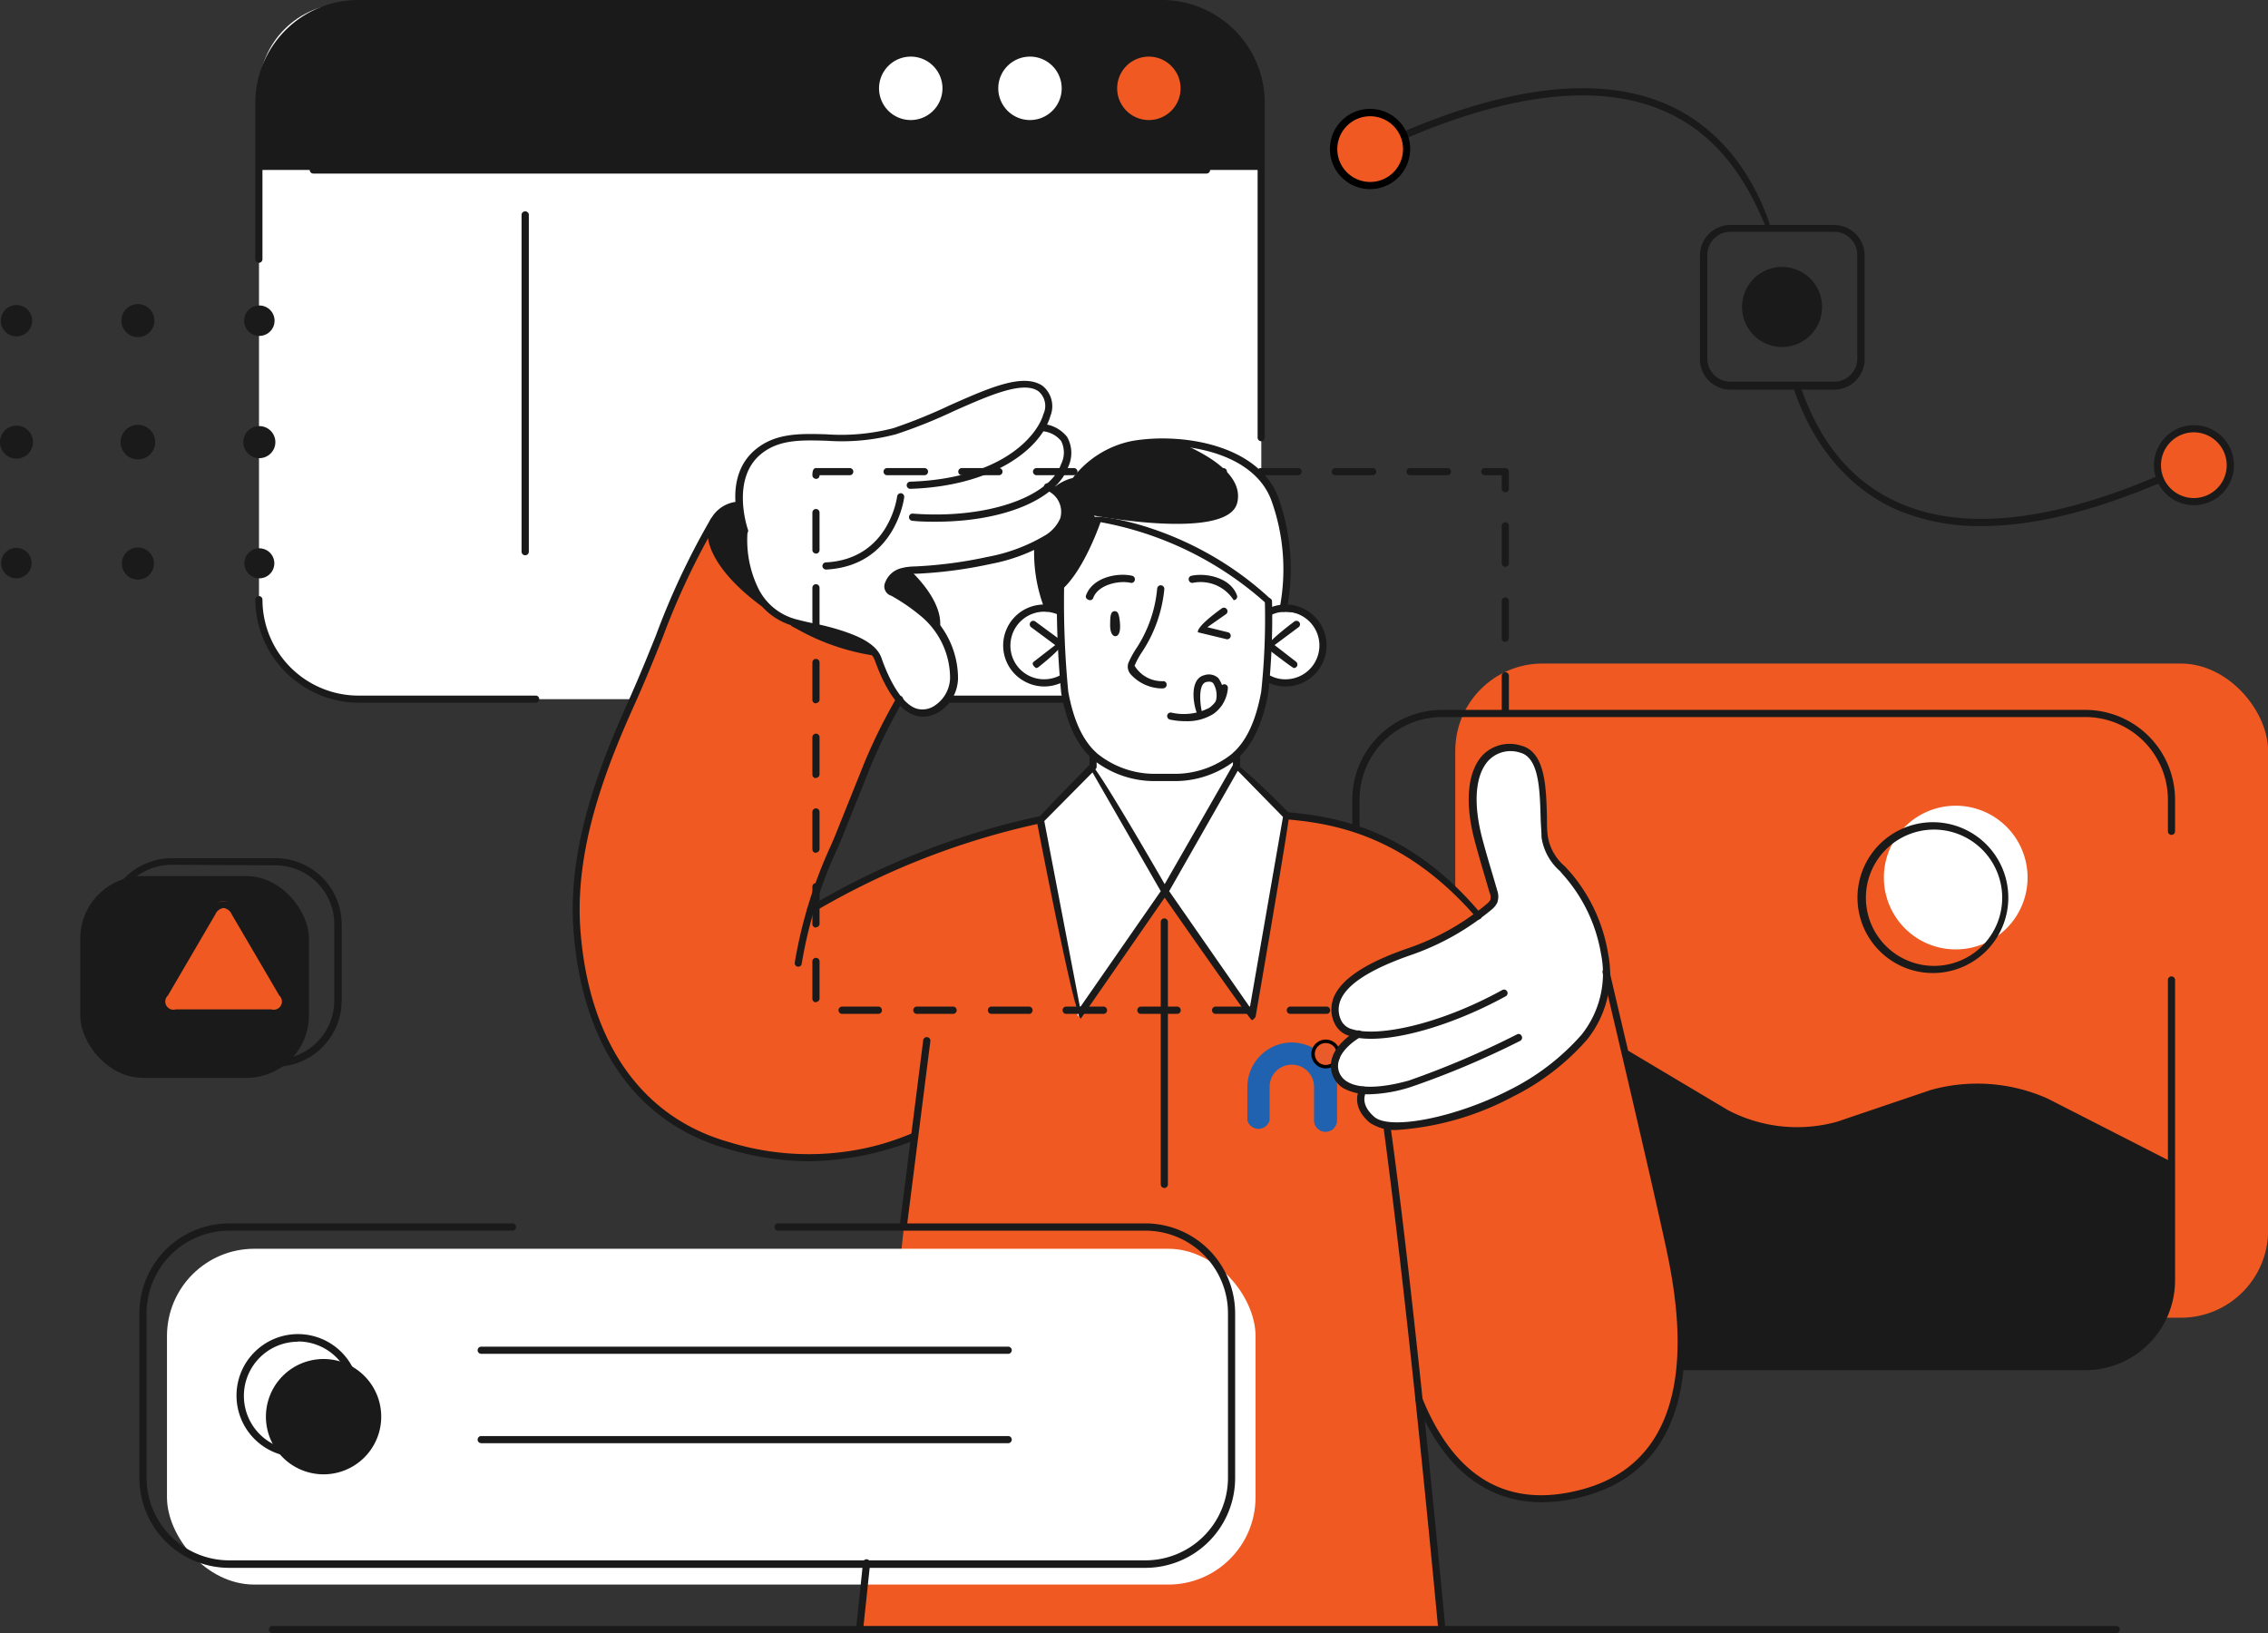 <svg id="Ebene_1" data-name="Ebene 1" xmlns="http://www.w3.org/2000/svg" viewBox="0 0 196.68 141.62"><rect x="0" y="0" width="196.68" height="141.62" fill="#333333" stroke="none"/><defs><style>.cls-1{fill:#1a1a1a}.cls-2{fill:#fff}.cls-3{fill:#f05a22}</style></defs><rect class="cls-1" x="6.96" y="75.97" width="19.83" height="17.5" rx="5.42"/><rect class="cls-2" x="22.46" y=".31" width="86.92" height="60.32" rx="7.57"/><rect class="cls-3" x="126.2" y="57.54" width="70.49" height="56.73" rx="7.57"/><path class="cls-1" d="M772.6 413.71s-.63-.27-5.94-3-8-3.53-9.94-3.73a15.17 15.17 0 0 0-6.33 1 56.43 56.43 0 0 1-9.19 2.95 13.55 13.55 0 0 1-6.21-1.14c-1.14-.47-9.6-5.63-9.6-5.63s-1.86 20.56-2.57 27.21h42.39a7.5 7.5 0 0 0 7.47-7.47v-10z" transform="translate(-584.37 -312.85)"/><path class="cls-3" d="M674.74 383.94a60.54 60.54 0 0 0-11.31 3.44c-4.66 2.14-8.86 4.61-8.86 4.61s4.41-11.1 5.26-13.39a34.54 34.54 0 0 1 2.53-5.06s-2.17-2.79-2.21-4.16a18.78 18.78 0 0 1-7.42-2.69s-2.17-.9-2.57-1.78c0 0-4.42-3.29-4.12-6.21a88.71 88.71 0 0 0-6.79 14.78c-3.68 9.85-5.84 13.84-4.15 24.66a17.26 17.26 0 0 0 13 14.18c2 .46 5.41 1.43 8.92.77a35.19 35.19 0 0 0 6.78-2.1l-1 7.89-3.86 35.12h50.45l-2-19.74s2 5.13 5.31 7.08a11.34 11.34 0 0 0 11.23.16 12 12 0 0 0 6-8.93 37.37 37.37 0 0 0-1-12.55c-1.24-5.47-5.13-22.16-5.13-22.16l-11.58-5.54s-4.05-6.1-10.27-7.52l-6.23-1.42z" transform="translate(-584.37 -312.85)"/><path class="cls-2" d="M723.66 398.23a11.53 11.53 0 0 0-1.38-6.58c-1.79-2.78-3.16-4.29-3.61-5.11s-.26-4.41-.58-5.78-.75-3.47-3.18-3.06-3.11 3.59-2.73 5.67 1.87 6.95 1.79 7.62-4 3.11-6 3.89-6 2.17-7.06 3.76-.67 3.68 1.32 3.87c0 0-2.56 1.34-2 3.23a2.11 2.11 0 0 0 2.28 1.65 2.67 2.67 0 0 0 2.4 3.13c2.83.35 8.22-1.59 10.08-2.6s5.13-2.71 6.54-4.77a13.1 13.1 0 0 0 2.13-4.92zM676.12 365.82s-4.27-.82-4.39 2.91 3.69 3.71 4.82 2.94c0 0-.07 8.73 8.59 8.6s8.9-7.36 8.9-7.36v-1.08s3.92 1.22 4.61-1.36.25-3.6-.75-4.16-3.54-.38-3.54-.38V365a23.28 23.28 0 0 0-7.67-5.1 31.19 31.19 0 0 0-7.09-2.16s-1.89 4.81-3.2 5.84z" transform="translate(-584.37 -312.85)"/><path class="cls-2" d="M94.79 64.04v2.44l-4.41 4.61 3.09 17.06L101 77.3l7.56 10.85 3.02-17.41-4.35-4.38.03-2.1-12.47-.22z"/><path class="cls-2" d="M760.2 388.94a6.23 6.23 0 1 1-6.23-6.22 6.23 6.23 0 0 1 6.23 6.22z" transform="translate(-584.37 -312.85)"/><rect class="cls-2" x="14.48" y="108.29" width="94.4" height="29.12" rx="7.57"/><path class="cls-1" d="M617.43 435.7a5 5 0 1 1-5-5 5 5 0 0 1 5 5zM685.12 313.16h-69.67a8.65 8.65 0 0 0-8.63 8.62v5.81h86.92v-5.81a8.65 8.65 0 0 0-8.62-8.62zM675 365.33a46 46 0 0 1-.67-5.25c0-1.17.91-4.41 1.85-4.89a6 6 0 0 1 1.27-.53 8.57 8.57 0 0 1 7.16-3.49c5 0 8.67 2 10.16 4.61s1.18 6.71 1.18 7.9a6.74 6.74 0 0 1-.28 2l-1.31.07-.1-.72s-4.22-4.13-8.9-5.62a52.52 52.52 0 0 0-5.76-1.64s-1.49 4.37-3.2 5.84l-.07 2.14z" transform="translate(-584.37 -312.85)"/><path class="cls-2" d="M661.65 364.13a13.28 13.28 0 0 1 4.29 3.58c1.31 2 1.64 6.74-1 6.93s-3.78-2.85-4.11-3.73a3.32 3.32 0 0 0-2.48-2.63c-2-.69-6.56-1.34-7.38-2.69s-2.18-2.15-2.12-6.54c0 0-1.41-4.54.68-6.47s4.48-1.87 8.76-1.75 7.34-2 9.3-2.84 5-2.45 6.71-1.54.47 3.26.47 3.26a3.53 3.53 0 0 1 2 1.77c.46 1.24-1.28 3.62-1.28 3.62s1 .27 1.27 1.95-2.18 3.23-4.33 3.81a75.05 75.05 0 0 1-8.58 1.35c-1.11.09-2.85.79-2.2 1.92z" transform="translate(-584.37 -312.85)"/><path class="cls-3" d="M604.73 392a1 1 0 0 0-2 0l-4.12 7c-.53.92-.1 1.67 1 1.67h8.28c1.06 0 1.49-.75 1-1.67zM687.12 320.51a3.06 3.06 0 1 1-3.06-3.06 3.06 3.06 0 0 1 3.06 3.06zM706.35 325.78a3.16 3.16 0 1 1-3.16-3.17 3.16 3.16 0 0 1 3.16 3.17zM777.78 353.19a3.16 3.16 0 1 1-3.16-3.16 3.15 3.15 0 0 1 3.16 3.16z" transform="translate(-584.37 -312.85)"/><path d="M676.75 320.51a3.06 3.06 0 1 1-3.06-3.06 3.06 3.06 0 0 1 3.06 3.06z" transform="translate(-584.37 -312.85)" fill="#ccc"/><path class="cls-2" d="M666.41 320.51a3.07 3.07 0 1 1-3.07-3.06 3.07 3.07 0 0 1 3.07 3.06z" transform="translate(-584.37 -312.85)"/><path class="cls-1" d="M648.23 356.7s-1.92.34-2.19 2 2.7 5.28 3.46 5.67h.5s-1.49-3.36-1-5.19zM654.59 367.49a10.67 10.67 0 0 1 3.29.59 11.27 11.27 0 0 1 1.92.95 8.91 8.91 0 0 1-5.21-1.54zM663 362.39s-1.61.51-1.46 1.41a40.83 40.83 0 0 1 3.33 2.45l.92.94a6.49 6.49 0 0 0-2.79-4.8zM742.06 339.41a3.22 3.22 0 1 1-3.22-3.22 3.22 3.22 0 0 1 3.22 3.22z" transform="translate(-584.37 -312.85)"/><path class="cls-2" d="M694.36 365.76l1.31-.07a6.74 6.74 0 0 0 .28-2c0-1.19.31-5.24-1.18-7.9-1.25-2.23-4-4-7.89-4.47 2.59 1.12 5.34 2.88 4.78 5.14-.83 3.3-12.42 1.1-12.42 1.1l.29.42c.07-.19 1.15 0 5.83 1.45s8.9 5.62 8.9 5.62z" transform="translate(-584.37 -312.85)"/><path class="cls-1" d="M772.68 414.18c-.14 0-11-5.57-11-5.57a14.28 14.28 0 0 0-9.66-.71l-8.12 2.75a13.6 13.6 0 0 1-10-1l-8.7-5.18a.31.31 0 0 1-.11-.43.3.3 0 0 1 .42-.11l8.71 5.19a12.93 12.93 0 0 0 9.47 1l8.12-2.75a15 15 0 0 1 10.14.75l10.83 5.53a.31.31 0 0 1 .13.42.29.29 0 0 1-.23.11zM752 397.23a6.54 6.54 0 1 1 6.53-6.53 6.54 6.54 0 0 1-6.53 6.53zm0-12.44a5.91 5.91 0 1 0 6 5.91 5.92 5.92 0 0 0-6-5.91zM692.93 401.31c-.26-.13-7.56-10.62-7.56-10.62l-7.27 10.49c-.56-.12-3.83-17.18-3.83-17.18.08-.28 4.67-4.9 4.67-4.9.49.07 6.43 10.42 6.43 10.42l6-10.47c.49-.06 4.81 4.32 4.81 4.32.09.27-2.93 17.68-2.93 17.68-.25.26-.25.26-.32.26zm-18-17.26l3.1 16.16 7-10.08-5.92-10.3zm10.83 6.08l7 10.07 2.87-16.51-3.92-4zM687.19 375.39a6.43 6.43 0 0 1-1.36-.14.32.32 0 0 1-.24-.37.31.31 0 0 1 .38-.23 4.82 4.82 0 0 0 3.27-.42 2.42 2.42 0 0 0 1-1.77.3.3 0 0 1 .34-.27.31.31 0 0 1 .27.35 3 3 0 0 1-1.24 2.21 4.29 4.29 0 0 1-2.42.64zM654.48 413.55a25 25 0 0 1-7.07-1.09c-7.8-2.21-12.52-8.89-13.3-18.83-.55-7.08 2.07-14 4.7-19.86 1-2.24 1.74-4.07 2.45-5.84a65.21 65.21 0 0 1 4.74-10.07.3.3 0 0 1 .42-.11.31.31 0 0 1 .12.42 64.63 64.63 0 0 0-4.72 10c-.72 1.78-1.45 3.62-2.46 5.86-2.6 5.78-5.19 12.63-4.65 19.56.75 9.66 5.32 16.15 12.85 18.29a23.38 23.38 0 0 0 16-.77.31.31 0 1 1 .22.58 25.91 25.91 0 0 1-9.3 1.86z" transform="translate(-584.37 -312.85)"/><path class="cls-1" d="M653.59 396.68a.31.31 0 0 1-.3-.35 40 40 0 0 1 3.15-10.19l.3-.7 2.61-6.5a48.87 48.87 0 0 1 2.44-5l.3-.55a.31.31 0 1 1 .54.29l-.29.55a50.87 50.87 0 0 0-2.41 4.93l-2.61 6.51c-.07.16-.18.4-.31.71a38.93 38.93 0 0 0-3.11 10 .3.3 0 0 1-.31.3z" transform="translate(-584.37 -312.85)"/><circle class="cls-1" cx="1.43" cy="27.81" r="1.36"/><path class="cls-1" d="M596.33 342.08a1.43 1.43 0 1 0-1.43-1.42 1.42 1.42 0 0 0 1.43 1.42z" transform="translate(-584.37 -312.85)"/><circle class="cls-1" cx="22.49" cy="27.81" r="1.32"/><path class="cls-1" d="M585.79 352.62a1.43 1.43 0 1 0-1.42-1.43 1.43 1.43 0 0 0 1.42 1.43zM596.33 352.69a1.5 1.5 0 1 0-1.5-1.5 1.5 1.5 0 0 0 1.5 1.5z" transform="translate(-584.37 -312.85)"/><circle class="cls-1" cx="22.49" cy="38.34" r="1.39"/><path class="cls-1" d="M585.79 363a1.32 1.32 0 1 0-1.32-1.32 1.32 1.32 0 0 0 1.32 1.32zM596.33 363.11a1.39 1.39 0 1 0-1.39-1.39 1.39 1.39 0 0 0 1.39 1.39zM606.86 363a1.3 1.3 0 1 0-1.3-1.3 1.3 1.3 0 0 0 1.3 1.3zM767.89 454.47H608a.31.31 0 1 1 0-.62h159.89a.31.31 0 0 1 0 .62zM681 365.85c.25 0 .41.07.49 1s-.18 1.18-.41 1.17-.45-.32-.44-1 .02-1.12.36-1.17zM674.92 372.38a3.61 3.61 0 0 1-2.66-1.2 3.55 3.55 0 0 1 2.88-5.9 3.45 3.45 0 0 1 1.1.25.31.31 0 1 1-.23.57 3.08 3.08 0 0 0-.91-.2 2.93 2.93 0 0 0-3.1 2.74 2.91 2.91 0 0 0 2.74 3.11 3 3 0 0 0 1.53-.32.31.31 0 0 1 .29.55 3.61 3.61 0 0 1-1.64.4z" transform="translate(-584.37 -312.85)"/><path class="cls-1" d="M674.21 370.78c-.35-.25-.33-.45-.19-.55l1.86-1.44-2.09-1.55a.31.31 0 0 1-.06-.43.3.3 0 0 1 .43-.06l2.42 1.78c0 .5-2.18 2.19-2.18 2.19a.35.35 0 0 1-.19.06zM695.86 372.38a3.61 3.61 0 0 1-1.64-.4.31.31 0 0 1 .29-.55 2.81 2.81 0 0 0 1.53.32 2.93 2.93 0 1 0-1.33-5.62.31.31 0 1 1-.24-.57 3.58 3.58 0 0 1 1.17-.28 3.55 3.55 0 0 1 .44 7.09z" transform="translate(-584.37 -312.85)"/><path class="cls-1" d="M696.57 370.78c-.19-.06-2.38-1.75-2.38-1.75 0-.5 2.42-2.28 2.42-2.28a.32.32 0 0 1 .44.06.31.31 0 0 1-.07.43l-2.08 1.55 1.86 1.44a.31.31 0 0 1 .06.43.32.32 0 0 1-.25.12zM718.08 443.12c-3.92 0-8.15-1.95-10.94-8.79a.31.31 0 0 1 .57-.23c2.88 7.06 7.62 9.69 14.1 7.84 10.89-3.13 7.9-16.95 6.91-21.49-1.44-6.64-5.34-23.08-5.37-23.24a.31.31 0 0 1 .23-.38.32.32 0 0 1 .37.23c0 .17 3.94 16.61 5.38 23.25 1 4.69 4.11 18.94-7.35 22.23a14.52 14.52 0 0 1-3.9.58z" transform="translate(-584.37 -312.85)"/><path class="cls-1" d="M686 380.58h-1.24a8.55 8.55 0 0 1-5.59-1.85c-1.37-1.18-2.27-3.06-2.77-5.77a81.63 81.63 0 0 1-.37-9.28.31.31 0 1 1 .62 0 81.75 81.75 0 0 0 .36 9.16c.47 2.56 1.31 4.33 2.57 5.4a7.92 7.92 0 0 0 5.18 1.71H686a7.92 7.92 0 0 0 5.18-1.71c1.26-1.07 2.09-2.84 2.56-5.4a59.81 59.81 0 0 0 .32-7.81.31.31 0 0 1 .3-.32.3.3 0 0 1 .32.31 60.21 60.21 0 0 1-.33 7.93c-.49 2.71-1.4 4.59-2.77 5.77a8.53 8.53 0 0 1-5.58 1.86z" transform="translate(-584.37 -312.85)"/><path class="cls-1" d="M679.16 379.63a.31.31 0 0 1-.31-.31v-1a.31.31 0 0 1 .31-.31.32.32 0 0 1 .31.32v1a.3.3 0 0 1-.31.3zM691.6 379.52a.31.31 0 0 1-.31-.33v-.89a.29.29 0 0 1 .32-.3.31.31 0 0 1 .3.33v.89a.32.32 0 0 1-.31.3zM695.66 365.9a.32.32 0 0 1-.31-.36 17.64 17.64 0 0 0-.7-9.22c-1.54-4.37-7.95-5.33-12-4.62a8 8 0 0 0-4.8 3.05 4.68 4.68 0 0 0-1.68.86.31.31 0 0 1-.41-.47 3.94 3.94 0 0 1 1.64-.84 8.59 8.59 0 0 1 5.14-3.21c4.28-.75 11.06.31 12.72 5a18.33 18.33 0 0 1 .72 9.53.3.3 0 0 1-.32.28zM675.06 365.9a13.43 13.43 0 0 1-1-5.71.31.31 0 0 1 .31-.31.31.31 0 0 1 .31.31 21.76 21.76 0 0 0 .72 5.31.32.32 0 0 1-.22.39zM658.93 454.26a.31.31 0 0 1-.3-.35l.58-5.56a.3.3 0 0 1 .34-.28.32.32 0 0 1 .28.34l-.59 5.57a.31.31 0 0 1-.31.28zM662.74 419.19a.32.32 0 0 1-.31-.35l2-15.78a.31.31 0 0 1 .35-.27.31.31 0 0 1 .27.35l-2 15.78a.3.3 0 0 1-.31.27zM709.39 454.26a.31.31 0 0 1-.31-.28c-2.12-22.48-3.73-35.86-4.7-43.13a.3.3 0 0 1 .26-.35.3.3 0 0 1 .35.27c1 7.27 2.58 20.66 4.71 43.15a.32.32 0 0 1-.28.34zM678.84 364.89c-.27-.07-.35-.25-.29-.41.55-1.54 2.68-2 4-1.7a.31.31 0 0 1 .23.37.3.3 0 0 1-.37.24c-1-.23-2.81.16-3.23 1.3a.29.29 0 0 1-.34.2z" transform="translate(-584.37 -312.85)"/><path class="cls-1" d="M691.35 364.89a3.39 3.39 0 0 0-3.52-1.5.31.31 0 0 1-.37-.24.3.3 0 0 1 .23-.37c1.27-.28 3.4.16 3.95 1.7a.3.3 0 0 1-.18.39.22.22 0 0 1-.11.02zM678.69 356.54a11 11 0 0 1-1.26-1.54.32.32 0 0 1 .08-.44.31.31 0 0 1 .43.08l1 1.41a.32.32 0 0 1-.07.44.41.41 0 0 1-.18.05zM712.54 392.58c-6-7-12-8.3-16.62-8.68a.32.32 0 0 1-.28-.34.3.3 0 0 1 .34-.28c4.72.39 10.9 1.74 16.8 8.79a.32.32 0 0 1 0 .44.31.31 0 0 1-.24.07zM607.9 401h-8.28a1.32 1.32 0 0 1-1.23-2.13l4.12-7.06a1.36 1.36 0 0 1 2.49 0l4.12 7.06a1.46 1.46 0 0 1 .13 1.49 1.48 1.48 0 0 1-1.35.64zm-4.14-9.41a.89.89 0 0 0-.71.54l-4.12 7.05a.71.71 0 0 0 .69 1.2h8.28a.71.71 0 0 0 .69-1.2l-4.13-7.05a.89.89 0 0 0-.7-.54z" transform="translate(-584.37 -312.85)"/><path class="cls-1" d="M705.61 410.83a3.9 3.9 0 0 1-2.45-.62c-1.8-1.52-.86-3-.85-3a.31.31 0 0 1 .52.34c0 .06-.62 1 .73 2.16s7 .08 11.73-2.35a20.42 20.42 0 0 0 6.23-4.78 8.51 8.51 0 0 0 1.69-7 13.7 13.7 0 0 0-3.12-6.68l-.45-.52a4.82 4.82 0 0 1-1.59-2.92c0-.55-.07-1.16-.08-1.78-.07-2.42-.15-5.16-1.8-5.57a2.65 2.65 0 0 0-2.66.63c-1.21 1.23-1.42 3.74-.58 6.89.29 1.09.61 2.17.93 3.24l.35 1.2a1.58 1.58 0 0 1 0 1.06 1.8 1.8 0 0 1-.49.6 22.31 22.31 0 0 1-7 3.94c-3.48 1.21-5.54 2.52-6.1 3.92a2.13 2.13 0 0 0 .11 1.85 1.46 1.46 0 0 0 .94.67c2.1.66 7.37-.32 13-3.42a.31.31 0 0 1 .3.54c-5.17 2.84-10.84 4.3-13.5 3.47a2 2 0 0 1-1.31-1 2.76 2.76 0 0 1-.13-2.36c.65-1.59 2.77-3 6.47-4.27a21.5 21.5 0 0 0 6.8-3.83 1.22 1.22 0 0 0 .31-.35 1 1 0 0 0-.07-.65l-.35-1.2c-.32-1.08-.64-2.17-.93-3.26-.9-3.36-.63-6.09.73-7.49a3.28 3.28 0 0 1 3.26-.79c2.11.52 2.2 3.51 2.27 6.15 0 .62 0 1.21.08 1.75a4.34 4.34 0 0 0 1.5 2.6l.47.52a14.4 14.4 0 0 1 3.25 7A9.08 9.08 0 0 1 722 403a20.85 20.85 0 0 1-6.42 4.94 24.86 24.86 0 0 1-9.97 2.89zM676.59 373.79h-10a.31.31 0 0 1-.31-.31.31.31 0 0 1 .31-.31h10a.31.31 0 0 1 .31.31.31.31 0 0 1-.31.31zM693.74 351.11a.31.31 0 0 1-.31-.31v-29a8.32 8.32 0 0 0-8.31-8.31h-69.67a8.32 8.32 0 0 0-8.32 8.31v13.53a.31.31 0 0 1-.31.31.31.31 0 0 1-.31-.31v-13.55a8.94 8.94 0 0 1 8.94-8.93h69.67a8.93 8.93 0 0 1 8.93 8.93v29a.31.31 0 0 1-.31.33zM630.82 373.79h-15.37a9 9 0 0 1-8.94-8.94.31.31 0 0 1 .31-.31.31.31 0 0 1 .31.31 8.33 8.33 0 0 0 8.32 8.32h15.37a.3.3 0 0 1 .31.31.31.31 0 0 1-.31.31zM765.21 431.67h-34.8a.32.32 0 0 1 0-.63h34.8a7.16 7.16 0 0 0 7.16-7.15v-26.06a.31.31 0 0 1 .31-.31.31.31 0 0 1 .31.31v26.06a7.79 7.79 0 0 1-7.78 7.78z" transform="translate(-584.37 -312.85)"/><path class="cls-1" d="M772.68 385.25a.31.31 0 0 1-.31-.31v-2.75a7.17 7.17 0 0 0-7.16-7.16h-55.79a7.16 7.16 0 0 0-7.15 7.16v2.56a.32.32 0 0 1-.63 0v-2.56a7.79 7.79 0 0 1 7.78-7.78h55.79a7.79 7.79 0 0 1 7.78 7.78v2.75a.31.31 0 0 1-.31.31zM683.7 448.81h-79.46a7.79 7.79 0 0 1-7.78-7.78v-14.31a7.79 7.79 0 0 1 7.78-7.78h24.62a.32.32 0 0 1 0 .63h-24.62a7.17 7.17 0 0 0-7.16 7.15V441a7.17 7.17 0 0 0 7.16 7.16h79.46a7.17 7.17 0 0 0 7.16-7.16v-14.28a7.16 7.16 0 0 0-7.16-7.15h-31.91a.32.32 0 0 1 0-.63h31.91a7.79 7.79 0 0 1 7.78 7.78V441a7.79 7.79 0 0 1-7.78 7.81zM648.89 359.25c-.37-.41-2-5.09 1.11-7.51 1.72-1.35 3.81-1.29 6-1.23a18.06 18.06 0 0 0 5.84-.53 46 46 0 0 0 4.93-2c3.39-1.5 6.32-2.8 8-1.68a2.28 2.28 0 0 1 .68 2.65c-.84 2.87-5 6.06-12.13 6.29a.31.31 0 0 1-.32-.3.31.31 0 0 1 .3-.32c7.86-.25 11-3.93 11.55-5.85a1.66 1.66 0 0 0-.44-2c-1.34-.92-4.26.37-7.35 1.74a43 43 0 0 1-5 2 18.33 18.33 0 0 1-6 .56c-2.19-.06-4.08-.12-5.63 1.1-2.74 2.15-1.22 6.56-1.2 6.6a.31.31 0 0 1-.19.4z" transform="translate(-584.37 -312.85)"/><path class="cls-1" d="M665.55 358.09c-.68 0-1.36 0-2.06-.08a.31.31 0 0 1-.29-.33.3.3 0 0 1 .34-.29c6.29.48 11.81-1.37 12.85-4.3a2.22 2.22 0 0 0 0-2 2.35 2.35 0 0 0-1.67-.85.31.31 0 0 1-.29-.33.33.33 0 0 1 .32-.3 3 3 0 0 1 2.16 1.13 2.82 2.82 0 0 1 .1 2.58c-1.01 2.88-5.71 4.77-11.46 4.77zM656 362.24a.32.32 0 0 1-.31-.29.31.31 0 0 1 .3-.33c5.5-.29 6.17-5.67 6.18-5.72a.32.32 0 0 1 .34-.28.31.31 0 0 1 .27.35c0 .06-.74 5.95-6.76 6.27z" transform="translate(-584.37 -312.85)"/><path class="cls-1" d="M664.41 375a2.37 2.37 0 0 1-.73-.12c-1.85-.62-3-3.53-3.44-4.75-.34-1-1.78-1.53-2.64-1.86a20.93 20.93 0 0 0-2.66-.72c-.54-.12-1.09-.24-1.62-.38a5.78 5.78 0 0 1-3.81-3.14 10.47 10.47 0 0 1-.94-5.14.32.32 0 0 1 .33-.29.31.31 0 0 1 .3.33 9.55 9.55 0 0 0 .87 4.82 5.09 5.09 0 0 0 3.41 2.82c.53.14 1.06.26 1.59.37a19.69 19.69 0 0 1 2.75.75c1 .36 2.58 1 3 2.24.3.88 1.42 3.81 3 4.36a1.88 1.88 0 0 0 1.69-.31 2.94 2.94 0 0 0 1.25-2.36 7 7 0 0 0-2.42-5.25 16.63 16.63 0 0 0-2.68-1.86.84.84 0 0 1-.52-1.17 2 2 0 0 1 1.32-1.2 5 5 0 0 1 1.27-.17 37.73 37.73 0 0 0 6.29-.83 15.11 15.11 0 0 0 4.87-1.8 3.26 3.26 0 0 0 1.42-1.53 2 2 0 0 0-1.22-2.45.31.31 0 1 1 .24-.58A2.63 2.63 0 0 1 677 358a3.69 3.69 0 0 1-1.68 1.87 15.66 15.66 0 0 1-5.06 1.89 38.12 38.12 0 0 1-6.34.84 4.63 4.63 0 0 0-1.18.15 1.37 1.37 0 0 0-.92.83c1.11.86 2.15 1.59 3 2.32a7.7 7.7 0 0 1 2.63 5.76 3.54 3.54 0 0 1-1.52 2.85 2.74 2.74 0 0 1-1.52.49zM608.26 405.35h-9a5.74 5.74 0 0 1-5.73-5.73V393a5.74 5.74 0 0 1 5.73-5.73h9A5.74 5.74 0 0 1 614 393v6.67a5.74 5.74 0 0 1-5.74 5.68zm-9-17.51a5.11 5.11 0 0 0-5.1 5.11v6.67a5.11 5.11 0 0 0 5.1 5.1h9a5.11 5.11 0 0 0 5.1-5.1V393a5.11 5.11 0 0 0-5.1-5.11zM743.43 346.64h-9a2.64 2.64 0 0 1-2.64-2.64v-9a2.64 2.64 0 0 1 2.64-2.64h9a2.65 2.65 0 0 1 2.64 2.64v9a2.64 2.64 0 0 1-2.64 2.64zm-9-13.69a2 2 0 0 0-2 2v9a2 2 0 0 0 2 2h9a2 2 0 0 0 2-2v-9a2 2 0 0 0-2-2z" transform="translate(-584.37 -312.85)"/><path class="cls-1" d="M737.52 332.6c-2-5-4.81-8.33-8.75-10.08-5.5-2.44-13-1.68-22.3 2.25a.31.31 0 0 1-.41-.16.32.32 0 0 1 .17-.41c9.46-4 17.13-4.77 22.8-2.25 4 1.79 7.08 5.33 8.78 10.24a.29.29 0 0 1-.19.39.18.18 0 0 1-.1.02z" transform="translate(-584.37 -312.85)"/><path d="M703.19 329.25a3.48 3.48 0 1 1 3.47-3.47 3.48 3.48 0 0 1-3.47 3.47zm0-6.32a2.85 2.85 0 1 0 2.85 2.85 2.85 2.85 0 0 0-2.85-2.85z" transform="translate(-584.37 -312.85)"/><path class="cls-1" d="M738.91 342.94a3.47 3.47 0 1 1 3.47-3.47 3.47 3.47 0 0 1-3.47 3.47zm0-6.32a2.85 2.85 0 1 0 2.85 2.85 2.86 2.86 0 0 0-2.85-2.85zM756.2 358.47a18.26 18.26 0 0 1-7.42-1.45c-4-1.8-7.08-5.35-8.79-10.26a.32.32 0 0 1 .19-.4.32.32 0 0 1 .4.19c1.67 4.82 4.51 8.15 8.45 9.9 5.51 2.44 13 1.68 22.31-2.26a.31.31 0 0 1 .24.58c-5.82 2.46-10.96 3.7-15.38 3.7z" transform="translate(-584.37 -312.85)"/><path class="cls-1" d="M774.62 356.66a3.47 3.47 0 1 1 3.48-3.47 3.47 3.47 0 0 1-3.48 3.47zm0-6.32a2.85 2.85 0 1 0 2.85 2.85 2.86 2.86 0 0 0-2.85-2.85zM671.8 430.25h-45.7a.31.31 0 1 1 0-.62h45.7a.31.31 0 0 1 0 .62zM671.8 438h-45.7a.31.31 0 0 1-.31-.31.31.31 0 0 1 .31-.31h45.7a.31.31 0 0 1 .31.31.31.31 0 0 1-.31.31zM610.21 439.2a5.33 5.33 0 1 1 5.33-5.32 5.32 5.32 0 0 1-5.33 5.32zm0-10a4.7 4.7 0 1 0 4.71 4.7 4.71 4.71 0 0 0-4.71-4.72zM689 327.9h-77.46a.31.31 0 0 1 0-.62H689a.31.31 0 1 1 0 .62zM684 323.88a3.37 3.37 0 1 1 3.37-3.37 3.37 3.37 0 0 1-3.37 3.37zm0-6.12a2.75 2.75 0 1 0 2.75 2.75 2.76 2.76 0 0 0-2.75-2.75z" transform="translate(-584.37 -312.85)"/><path class="cls-2" d="M676.75 320.51a3.06 3.06 0 1 1-3.06-3.06 3.06 3.06 0 0 1 3.06 3.06z" transform="translate(-584.37 -312.85)"/><path class="cls-1" d="M673.69 323.88a3.37 3.37 0 1 1 3.37-3.37 3.37 3.37 0 0 1-3.37 3.37zm0-6.12a2.75 2.75 0 1 0 2.75 2.75 2.75 2.75 0 0 0-2.75-2.75zM663.34 323.88a3.37 3.37 0 1 1 3.38-3.37 3.37 3.37 0 0 1-3.38 3.37zm0-6.12a2.75 2.75 0 1 0 2.76 2.75 2.75 2.75 0 0 0-2.76-2.75zM654.63 392.1c-.35-.29-.31-.48-.16-.57a66.26 66.26 0 0 1 20-7.89.31.31 0 0 1 .36.24.32.32 0 0 1-.25.37 66.11 66.11 0 0 0-19.83 7.8.26.26 0 0 1-.12.05z" transform="translate(-584.37 -312.85)"/><path class="cls-1" d="M699.46 400.77h-3.24a.32.32 0 0 1 0-.63h3.24a.32.32 0 0 1 0 .63zm-6.48 0h-3.24a.32.32 0 0 1 0-.63H693a.32.32 0 0 1 0 .63zm-6.48 0h-3.24a.32.32 0 0 1 0-.63h3.24a.32.32 0 0 1 0 .63zm-6.48 0h-3.24a.32.32 0 0 1 0-.63H680a.32.32 0 1 1 0 .63zm-6.48 0h-3.24a.32.32 0 0 1 0-.63h3.24a.32.32 0 1 1 0 .63zm-6.47 0h-3.24a.32.32 0 0 1 0-.63h3.24a.32.32 0 0 1 0 .63zm-6.48 0h-3.24a.32.32 0 0 1 0-.63h3.24a.32.32 0 0 1 0 .63zm-5.46-1a.31.31 0 0 1-.31-.31v-3.24a.31.31 0 0 1 .31-.31.31.31 0 0 1 .31.31v3.24a.31.31 0 0 1-.31.28zm0-6.48a.31.31 0 0 1-.31-.31v-3.24a.31.31 0 0 1 .31-.31.31.31 0 0 1 .31.31V393a.31.31 0 0 1-.31.26zm0-6.48a.31.31 0 0 1-.31-.31v-3.24a.31.31 0 0 1 .31-.31.31.31 0 0 1 .31.31v3.24a.31.31 0 0 1-.31.28zm0-6.48a.31.31 0 0 1-.31-.31v-3.24a.31.31 0 0 1 .31-.31.31.31 0 0 1 .31.31V380a.31.31 0 0 1-.31.3zm59.78-5.33a.31.31 0 0 1-.31-.31v-3.24a.31.31 0 1 1 .62 0v3.24a.31.31 0 0 1-.31.31zm-59.78-1.15a.31.31 0 0 1-.31-.31v-3.24a.31.31 0 0 1 .31-.31.31.31 0 0 1 .31.31v3.24a.31.31 0 0 1-.31.28zm59.78-5.33a.31.31 0 0 1-.31-.31v-3.24a.31.31 0 1 1 .62 0v3.24a.31.31 0 0 1-.31.28zm-59.78-1.15a.31.31 0 0 1-.31-.31v-3.24a.31.31 0 0 1 .31-.31.31.31 0 0 1 .31.31V367a.31.31 0 0 1-.31.34zm59.78-5.37a.31.31 0 0 1-.31-.31v-3.24a.31.31 0 1 1 .62 0v3.24a.31.31 0 0 1-.31.31zm-59.78-1.15a.31.31 0 0 1-.31-.31v-3.24a.31.31 0 0 1 .31-.31.31.31 0 0 1 .31.31v3.24a.31.31 0 0 1-.31.32zm59.78-5.32a.31.31 0 0 1-.31-.31v-1.16h-1.47a.31.31 0 0 1 0-.62h1.78a.31.31 0 0 1 .31.31v1.47a.31.31 0 0 1-.31.32zm-59.78-1.16a.31.31 0 0 1-.31-.31c0-.48.14-.62.31-.62h2.93a.31.31 0 0 1 0 .62h-2.62a.3.3 0 0 1-.31.32zm54.76-.31h-3.24a.31.31 0 0 1 0-.62h3.24a.31.31 0 0 1 0 .62zm-6.48 0h-3.24a.31.31 0 0 1 0-.62h3.24a.31.31 0 1 1 0 .62zm-6.47 0h-3.24a.31.31 0 1 1 0-.62h3.24a.31.31 0 1 1 0 .62zm-6.48 0h-3.24a.31.31 0 1 1 0-.62h3.24a.31.31 0 1 1 0 .62zm-6.48 0h-3.24a.31.31 0 1 1 0-.62H684a.31.31 0 1 1 0 .62zm-6.48 0h-3.24a.31.31 0 0 1 0-.62h3.24a.31.31 0 1 1 0 .62zm-6.48 0h-3.24a.31.31 0 0 1 0-.62H671a.31.31 0 0 1 0 .62zm-6.48 0h-3.24a.31.31 0 0 1 0-.62h3.24a.31.31 0 0 1 0 .62zM694.36 365.35a29.33 29.33 0 0 0-14.55-7.22c-.33.93-1.58 4.21-3.27 5.78a.31.31 0 1 1-.42-.45c1.82-1.7 3.17-5.73 3.18-5.77.41-.21 8.46.76 15.27 7.12a.31.31 0 0 1 0 .44.32.32 0 0 1-.21.1z" transform="translate(-584.37 -312.85)"/><path class="cls-1" d="M685.11 372.55a3.72 3.72 0 0 1-2.69-1.23 1 1 0 0 1-.21-.95 8 8 0 0 1 .64-1.2 11.3 11.3 0 0 0 1.87-5.28.31.31 0 0 1 .62.05 11.94 11.94 0 0 1-2 5.55 7 7 0 0 0-.58 1.09 2.78 2.78 0 0 0 2.45 1.34.29.29 0 0 1 .33.29.31.31 0 0 1-.29.33zM685.34 415.87a.31.31 0 0 1-.31-.31V392.8a.31.31 0 0 1 .31-.31.31.31 0 0 1 .31.31v22.76a.31.31 0 0 1-.31.31zM650.42 365.42c-3.73-2.73-5.39-5.67-4.41-7.55a2.89 2.89 0 0 1 2.39-1.52.3.3 0 0 1 .35.26.32.32 0 0 1-.26.36 2.3 2.3 0 0 0-1.93 1.19c-.82 1.57.81 4.26 4.05 6.7a.32.32 0 0 1 .06.44.3.3 0 0 1-.25.12zM660.1 369.69a19.5 19.5 0 0 1-6.59-2.28l-.45-.24a.31.31 0 0 1 .3-.54l.43.23a19.51 19.51 0 0 0 6.35 2.22.31.31 0 0 1 0 .61zM665.58 367.51a.33.33 0 0 1-.31-.35c.14-1.25-.76-2.86-2.54-4.54a.31.31 0 0 1 .43-.46c1.92 1.83 2.89 3.62 2.73 5.07a.31.31 0 0 1-.31.28zM688.29 374.93c-.37-.54-.92-3.17.52-3.53a1.21 1.21 0 0 1 1.21.25 2.51 2.51 0 0 1 .36 2.24.31.31 0 0 1-.6-.14 2 2 0 0 0-.2-1.65c-.05-.05-.2-.21-.62-.1-.67.17-.54 1.79-.37 2.55a.32.32 0 0 1-.23.38zM629.91 361a.31.31 0 0 1-.31-.31v-29.25a.32.32 0 0 1 .63 0v29.24a.31.31 0 0 1-.32.32zM690.78 368.29l-2.53-.61c-.1-.56 2.1-2.09 2.1-2.09a.31.31 0 0 1 .35.51l-1.63 1.14 1.79.44a.31.31 0 0 1 .23.37.32.32 0 0 1-.31.24z" transform="translate(-584.37 -312.85)"/><path d="M700.44 404.25a1.11 1.11 0 0 1-.63 1 3.7 3.7 0 0 1 .51 1.89V410a1 1 0 0 1-1 1 1 1 0 0 1-1-1v-2.9a1.91 1.91 0 0 0-1.92-1.92 1.91 1.91 0 0 0-1.93 1.91V410a1 1 0 0 1-1.93 0v-2.9a3.87 3.87 0 0 1 3.86-3.85 4 4 0 0 1 1.91.51 1.05 1.05 0 0 1 1-.63 1.08 1.08 0 0 1 1.08 1.07z" transform="translate(-584.37 -312.85)" fill="#2062af"/><path d="M116.07 91.4a1.1 1.1 0 1 1-1.1-1.1 1.1 1.1 0 0 1 1.1 1.1z" fill="#ea5b2b" stroke="#000" stroke-miterlimit="10" stroke-width=".3"/><path class="cls-1" d="M703.22 407.74a4.61 4.61 0 0 1-2.29-.49 2.21 2.21 0 0 1-1.08-1.44c-.51-2.08 2.08-3.51 2.19-3.57a.31.31 0 0 1 .42.12.32.32 0 0 1-.12.43s-2.28 1.26-1.89 2.88a1.61 1.61 0 0 0 .79 1c1 .6 2.92.55 5.31-.12a76.2 76.2 0 0 0 9.37-4 .29.29 0 0 1 .41.14.31.31 0 0 1-.13.42 75.23 75.23 0 0 1-9.48 4 12.82 12.82 0 0 1-3.5.63z" transform="translate(-584.37 -312.85)"/></svg>